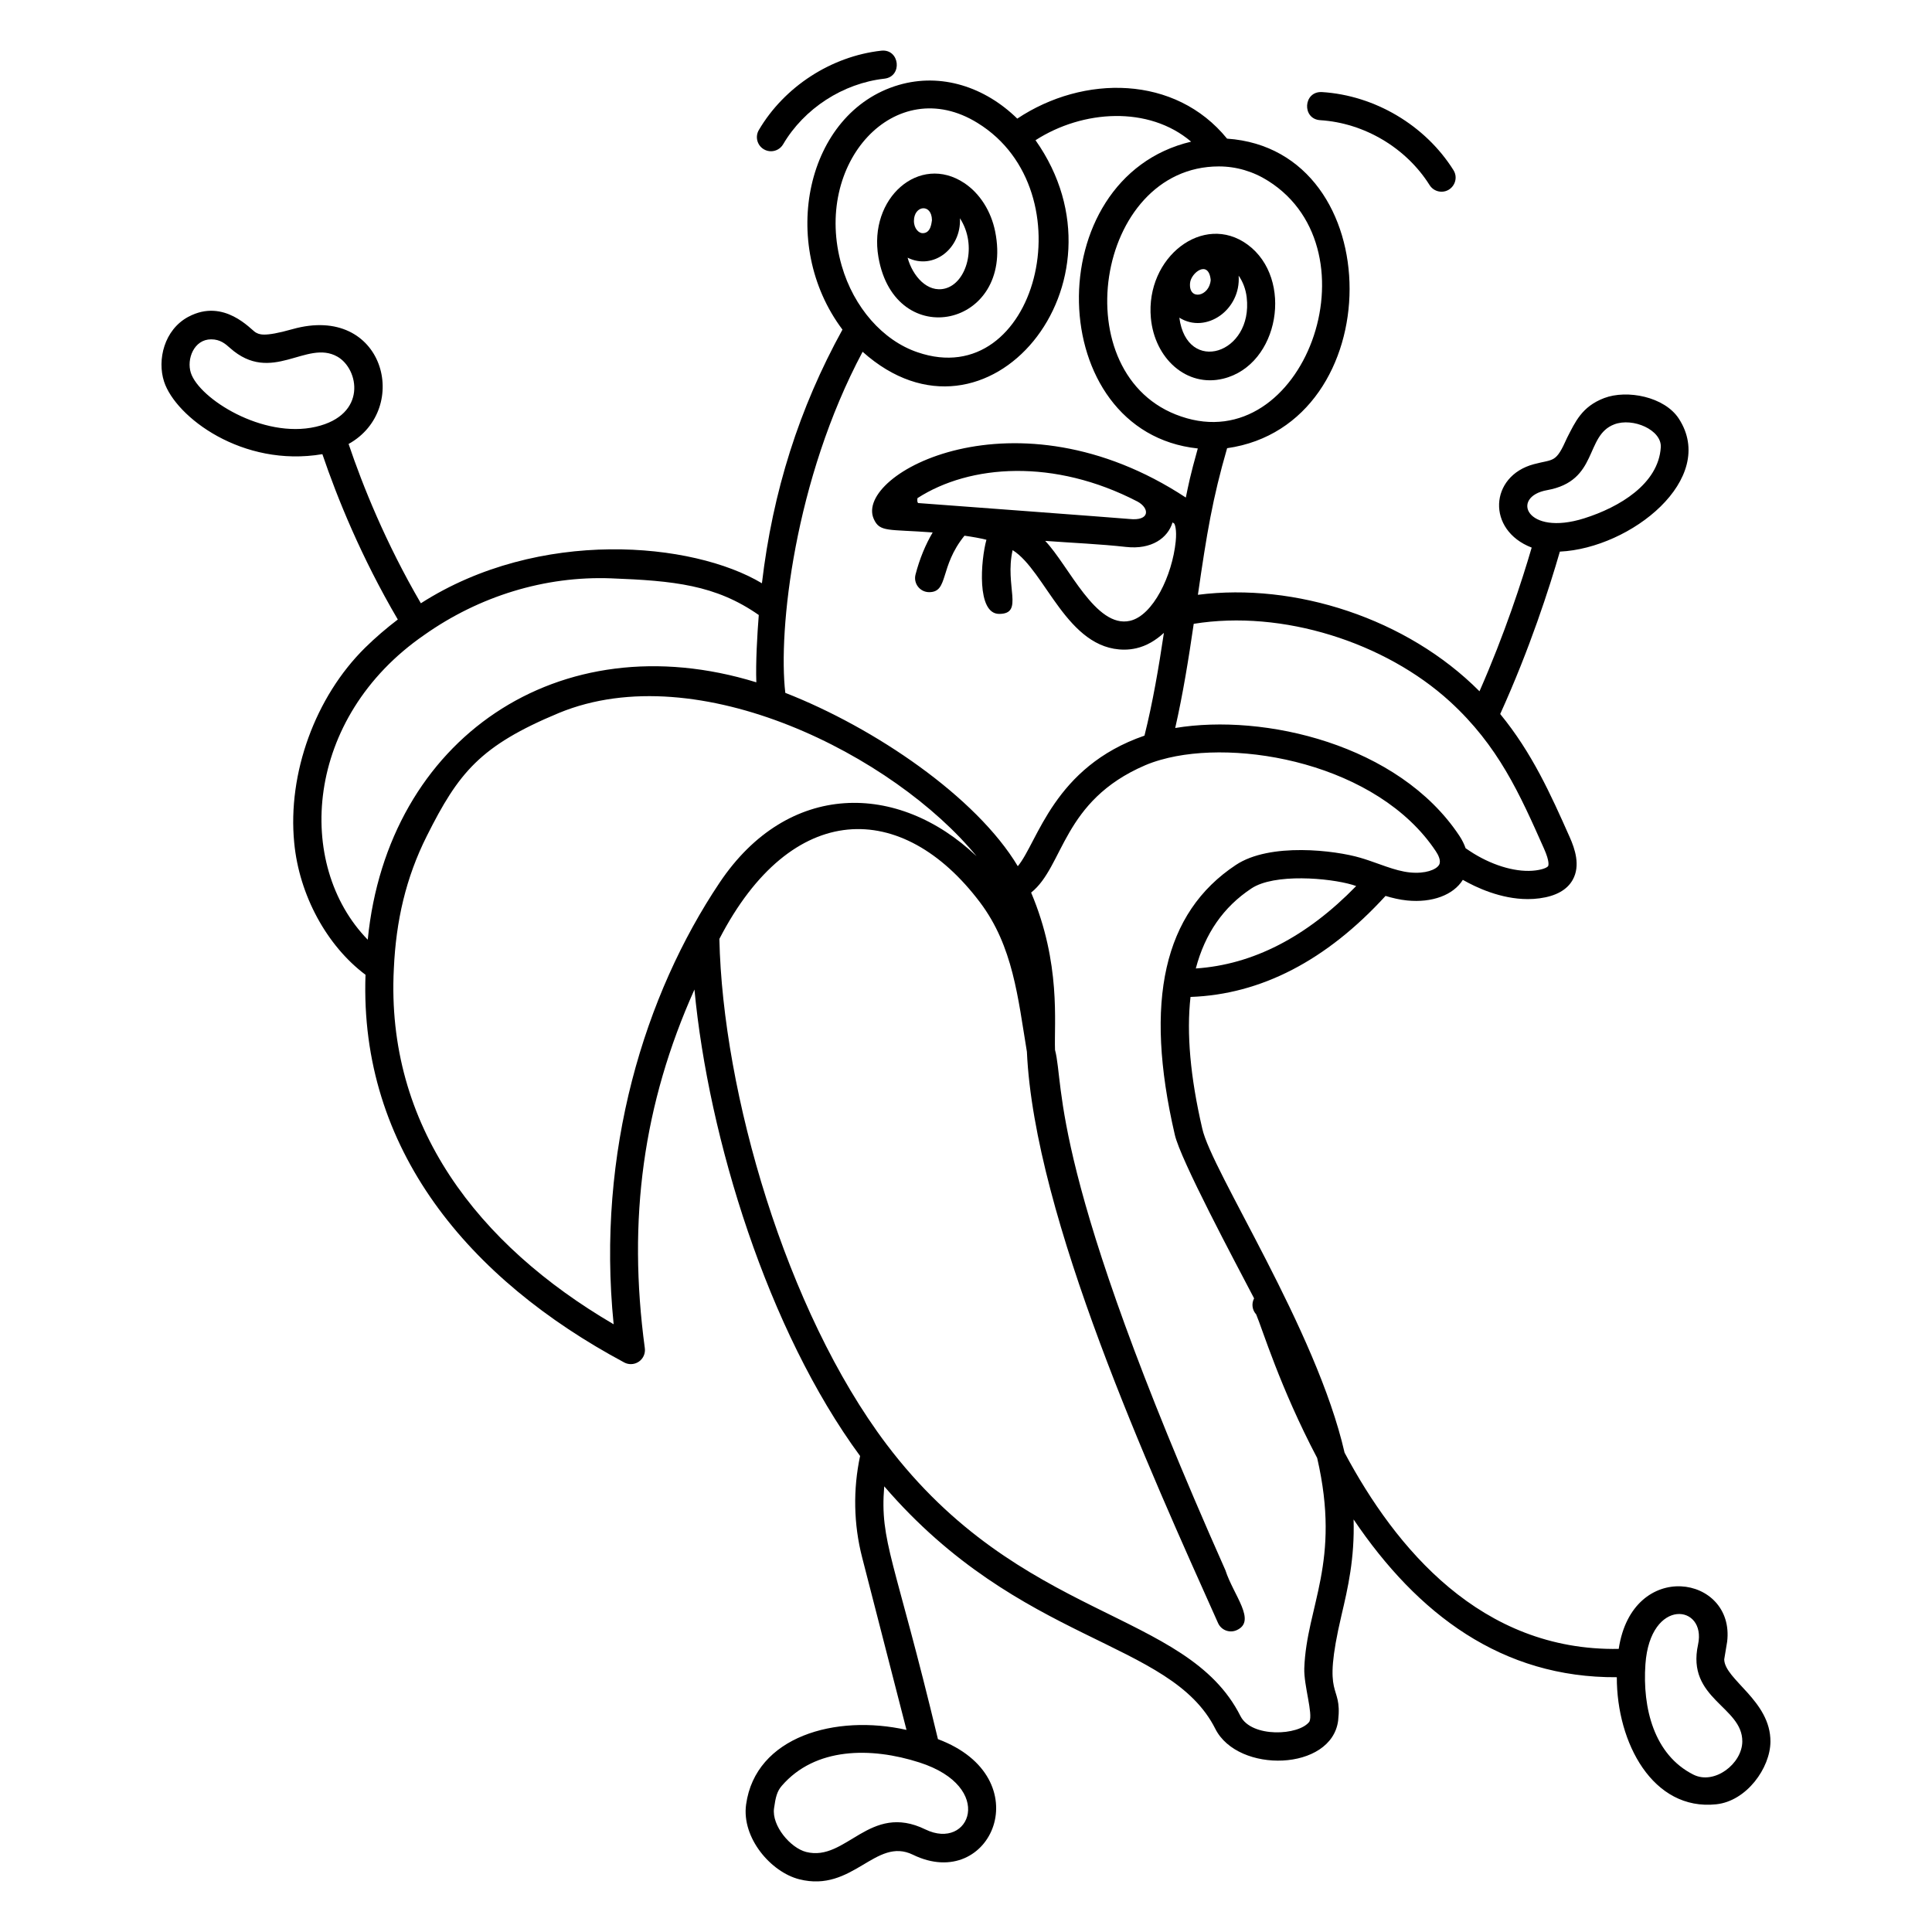<?xml version="1.0" encoding="UTF-8"?>
<!-- Uploaded to: SVG Repo, www.svgrepo.com, Generator: SVG Repo Mixer Tools -->
<svg fill="#000000" width="800px" height="800px" version="1.1" viewBox="144 144 512 512" xmlns="http://www.w3.org/2000/svg">
 <g>
  <path d="m193.92 227.95c-6.418 3.43-8.312 11.43-6.438 17.184 3.059 9.375 20.746 22.809 41.953 19.223 3.91 11.52 10.309 27.332 19.988 43.816-3.019 2.305-5.926 4.785-8.668 7.481-13.207 13.02-20.578 33.309-18.785 51.672 1.312 13.914 8.672 27.352 18.895 35-1.648 46.148 27.352 80.68 68.559 102.74 0.551 0.297 1.16 0.441 1.762 0.441 0.746 0 1.492-0.223 2.129-0.664 1.152-0.801 1.758-2.176 1.57-3.566-4.617-34.176-0.441-64.711 13.152-95.043 3.727 39.441 19.441 90.379 43.898 123.62-1.887 8.828-1.723 18.07 0.535 26.855l11.762 45.734c-18.758-4.223-40.016 1.73-42.508 19.77-1.219 8.848 6.578 17.918 14.094 19.816 14.246 3.606 20.219-11.348 30.125-6.504 20.758 10.121 33.887-20.434 6.621-30.637-11.469-47.852-15.438-52.258-14.234-66.996 36.117 41.98 75.809 40.57 87.738 64.258 6.016 11.934 30.832 11.215 32.555-2.176 1.16-10.328-4.527-4.879 0.898-27.973 1.672-7.109 3.496-14.984 3.195-25.336 16.965 25.129 39.32 42.02 69.758 41.816-0.043 17.398 9.551 35.465 26.348 33.676 8.035-0.848 14.32-9.617 14.363-16.598 0.066-10.855-12.145-16.426-12.25-21.809 0.074-0.383 0.73-4.289 0.777-4.68 2.121-17.629-25.125-22.133-28.734 1.906-36.527 0.637-59.164-26.727-72.652-52.004-7.449-32.629-35.285-74.652-37.73-85.953-3.156-13.617-4.18-25.176-3.098-34.82 18.656-0.652 36.02-9.645 51.684-26.77 1.832 0.551 3.727 1.008 5.738 1.207 6.621 0.656 12.238-1.441 14.742-5.469 3.438 1.969 10.02 5.102 17.223 5.102 1.031 0 2.074-0.062 3.125-0.207 4.328-0.582 7.285-2.234 8.777-4.91 2.109-3.781 0.559-8.246-0.789-11.277-5.078-11.426-9.984-22.352-18.43-32.656 7.836-17.254 13.035-33.414 15.809-43.035 18.844-0.898 41.875-19.293 31.535-35.23-3.809-5.859-13.762-7.75-19.781-5.465-5.949 2.258-7.684 6.367-9.809 10.469-3.055 6.891-3.461 5.617-8.836 7.055-11.785 3.144-12.586 17.488-0.574 22.102-2.606 8.918-7.172 22.945-13.832 38.082-19.242-19.348-48.906-28.855-74.625-25.57 2.375-16.379 3.871-25.48 7.742-38.852 43.207-6.133 43.352-79.043-0.016-82.035-13.699-16.863-38.008-17.012-55.594-5.305-8.547-8.367-20.125-12.215-31.414-8.918-24.602 7.188-32.039 42.055-14.914 64.832-11.469 20.805-18.477 42.891-21.344 67.223-18.277-10.953-59.008-14.801-90.383 5.301-9.289-15.918-15.414-31.152-19.152-42.219 16.648-9.25 9.473-37.273-14.875-30.426-7.809 2.211-8.859 1.34-9.785 0.848-1.184-0.656-8.32-9.191-17.801-4.121zm195.3 400.86c-14.82-7.231-20.953 8.66-31.566 5.981-4.18-1.055-9.164-6.961-8.527-11.559 0.406-2.957 0.801-4.519 2.039-5.957 8.836-10.258 23.613-10.344 36.508-6.199 20.27 6.516 13.375 23.504 1.547 17.734zm204.78-48.969c-3.144 14.422 11.789 16.367 11.73 25.668-0.039 5.898-7.398 11.582-12.961 8.785-10.441-5.25-13.527-17.648-12.715-29.258 1.254-17.812 16.262-15.859 13.945-5.195zm-287.38-84.895c-35.984-21.051-60.418-52.633-58.246-94.25 0.57-12.637 3.164-24.051 8.75-35.18 8.402-16.742 14.086-23.871 34.996-32.574 37.023-15.262 89.008 11.473 110.68 37.969-20.82-19.793-49.992-20.008-68.086 6.984-19.867 29.637-32.707 71.305-28.09 117.05zm154.28-94.293c2.434-9.246 7.316-16.293 14.734-21.203 6.062-4.047 20.621-2.789 26.754-0.973 0.336 0.098 0.676 0.23 1.012 0.336-13.148 13.512-27.398 20.836-42.5 21.84zm64.461-27.445c-0.777 1.293-3.664 2.398-7.691 2-2.098-0.211-4.188-0.828-6.344-1.57-0.062-0.023-0.117-0.047-0.18-0.062-0.621-0.215-1.246-0.434-1.879-0.664-1.609-0.574-3.211-1.145-4.789-1.602-6.531-1.934-23.906-4.129-32.977 1.922-19.094 12.645-24.383 36.023-16.18 71.414 1.41 6.508 16.074 33.938 21.027 43.43-0.754 1.445-0.488 3.117 0.551 4.246 1.637 3.816 6.277 19.27 16.168 38.07 6.398 27.723-2.82 39.109-3.418 55.715-0.145 4.586 2.359 12.02 1.359 14.137-2.742 3.719-15.344 4.34-18.27-1.465-14.309-28.387-58.27-24.992-93.824-72.051-26.617-35.285-43.41-93.312-44.273-133.91 19.164-37.062 48.527-36.977 69.102-9.648 8.734 11.613 10.02 25.211 12.395 39.555 1.98 43.797 32.688 111.27 50.652 151.39 0.828 1.867 3.016 2.742 4.922 1.902 5.414-2.398-0.82-9.227-2.965-15.887-47.25-106.26-42.559-128.23-45.156-137.88-0.27-7.211 1.625-22.891-6.332-41.707 8.727-6.961 8.219-24.297 30.207-33.734 1.27-0.551 2.656-1.023 4.117-1.445 0.031-0.012 0.066-0.012 0.098-0.023 20.297-5.793 57.41 1.055 72.82 24.234 0.598 0.895 1.504 2.551 0.859 3.633zm-138.22-97.199c13.902-8.957 36.207-10.566 58.344 0.926 3.191 1.758 3.359 5.219-2.25 4.594-1.379-0.152-55.562-4.195-55.934-4.219-0.234-0.23-0.242-0.762-0.16-1.301zm55.262 12.934c6.809 0.758 11.09-2.387 12.332-6.496 0.148 0.098 0.281 0.184 0.434 0.285 0.203 0.254 0.719 1.676 0.406 4.75-0.91 9.031-5.996 19.641-12.113 21.039-9.074 2.078-16.184-14.574-22.473-21.18 7.461 0.547 14.473 0.828 21.414 1.602zm111.61-15.051c13.672-2.461 9.898-14.434 17.781-17.43 4.945-1.883 12.633 1.484 12.332 6.09-0.625 9.719-10.984 15.871-20.301 18.812-15.34 4.844-19.633-5.723-9.812-7.473zm-25.766 56.02c12.832 11.754 18.441 24.379 24.938 38.996 1.578 3.543 1.145 4.504 1.09 4.602-0.148 0.27-1.02 0.852-3.258 1.152-4.707 0.637-10.891-1.035-16.504-4.484-0.727-0.449-1.418-0.922-2.113-1.387-0.371-1.055-0.891-2.168-1.691-3.359-16.062-24.16-51.699-32.43-75.266-28.504 2.055-9.027 3.559-18.367 4.906-27.609 23.555-3.82 50.766 4.941 67.898 20.594zm-71.25-75.547c-31.379-10.613-22.832-66.262 10.027-66.262 4.582 0 9.082 1.309 13.102 3.867 29.309 18.551 9.281 73.52-23.129 62.395zm-53.93-77.777c29.352 18.066 15.605 71.602-15.922 60.762-9.199-3.121-16.891-11.895-20.074-22.891-7.891-27.27 14.227-51.371 35.996-37.871zm-30.469 60.633c33.027 29.531 72.426-18.387 45.824-56.062 12.535-8.07 30.031-9.16 41.238 0.383-40.707 9.605-39.152 76.996 1.766 81.305-2.078 7.418-2.461 9.594-3.172 13.008-45.043-29.617-87.945-6.262-82.711 5.644 1.59 3.621 3.816 2.707 15.621 3.606-1.879 3.207-3.445 6.922-4.543 11.156-0.613 2.367 1.18 4.668 3.617 4.668 5.215 0 2.664-6.719 9.359-14.965 2.199 0.312 4.137 0.66 5.816 1.074-1.492 5.422-2.656 19.652 3.371 19.652 6.707 0 1.395-7.367 3.574-16.898 8.719 5.441 14.398 26.367 29.582 26.367 1.059 0 2.121-0.121 3.18-0.363 2.703-0.617 5.152-2.078 7.324-4.078-1.379 9.238-2.961 18.492-5.148 27.234-24.094 8.293-28.219 28.152-33.57 34.602-10.977-18.332-37.859-36.656-61.613-45.938-1.949-16.621 2.422-56.488 20.484-90.395zm-66.672 60.043c16.566 0.637 27.715 1.715 39.156 9.719-0.41 5.152-0.84 12.668-0.648 17.836-52.355-16.125-97.734 14.984-102.98 68.211-19.359-19.863-16.82-58.805 14.953-80.742 14.551-10.289 31.996-15.684 49.523-15.023zm-100.99-61.062c11.086 9.883 20.27-2.359 28.48 2.316 5.711 3.25 7.969 15.43-5.727 18.586-14.051 3.231-30.887-7.473-33.109-14.281-1.195-3.664 0.832-8.895 5.367-8.895 2.434-0.004 3.809 1.223 4.988 2.273z"/>
  <path d="m448.99 228.25c0.973 10.742 9.473 18.48 19.18 16.102 14.895-3.644 18.719-26.539 6.445-35.535-11.699-8.57-27.078 3.332-25.625 19.434zm15.859-10.051c-0.336 4.441-5.91 5.57-5.473 0.816 0.227-2.738 4.918-6.324 5.473-0.816zm-8.312 9.988c7.055 4.422 16.375-2.074 15.715-11.137 1.105 1.586 1.879 3.547 2.137 5.758 1.738 15.023-15.848 20.562-17.852 5.379z"/>
  <path d="m407.74 205.4c-1.086-5.445-4.07-10.141-8.184-12.883-11.867-7.898-25.496 3.93-22.758 19.656 4.402 25.328 36.004 18.531 30.941-6.773zm-16.762-3.043c-0.117 0.375-0.156 3.391-2.398 3.438-0.996 0.07-2.379-1.141-2.379-3.25 0.004-4.16 4.738-4.711 4.777-0.188zm3.481 18.102c-4.684 1.211-8.613-3.309-9.934-8.168 6.84 3.379 14.25-2.43 13.871-10.441 4.652 7.156 1.848 17.121-3.938 18.609z"/>
  <path d="m345.1 178.46c-1.043 1.777-0.449 4.062 1.328 5.106 0.594 0.352 1.246 0.516 1.887 0.516 1.281 0 2.527-0.66 3.223-1.844 5.574-9.496 15.855-16.16 26.828-17.387 4.898-0.551 4.086-7.961-0.832-7.418-13.262 1.484-25.688 9.543-32.434 21.027z"/>
  <path d="m494.33 168.4c-4.965-0.262-5.363 7.141-0.465 7.449 11.676 0.73 22.785 7.324 28.996 17.211 0.707 1.129 1.922 1.746 3.164 1.746 2.883 0 4.734-3.207 3.156-5.719-7.469-11.883-20.82-19.812-34.852-20.688z"/>
 </g>
</svg>